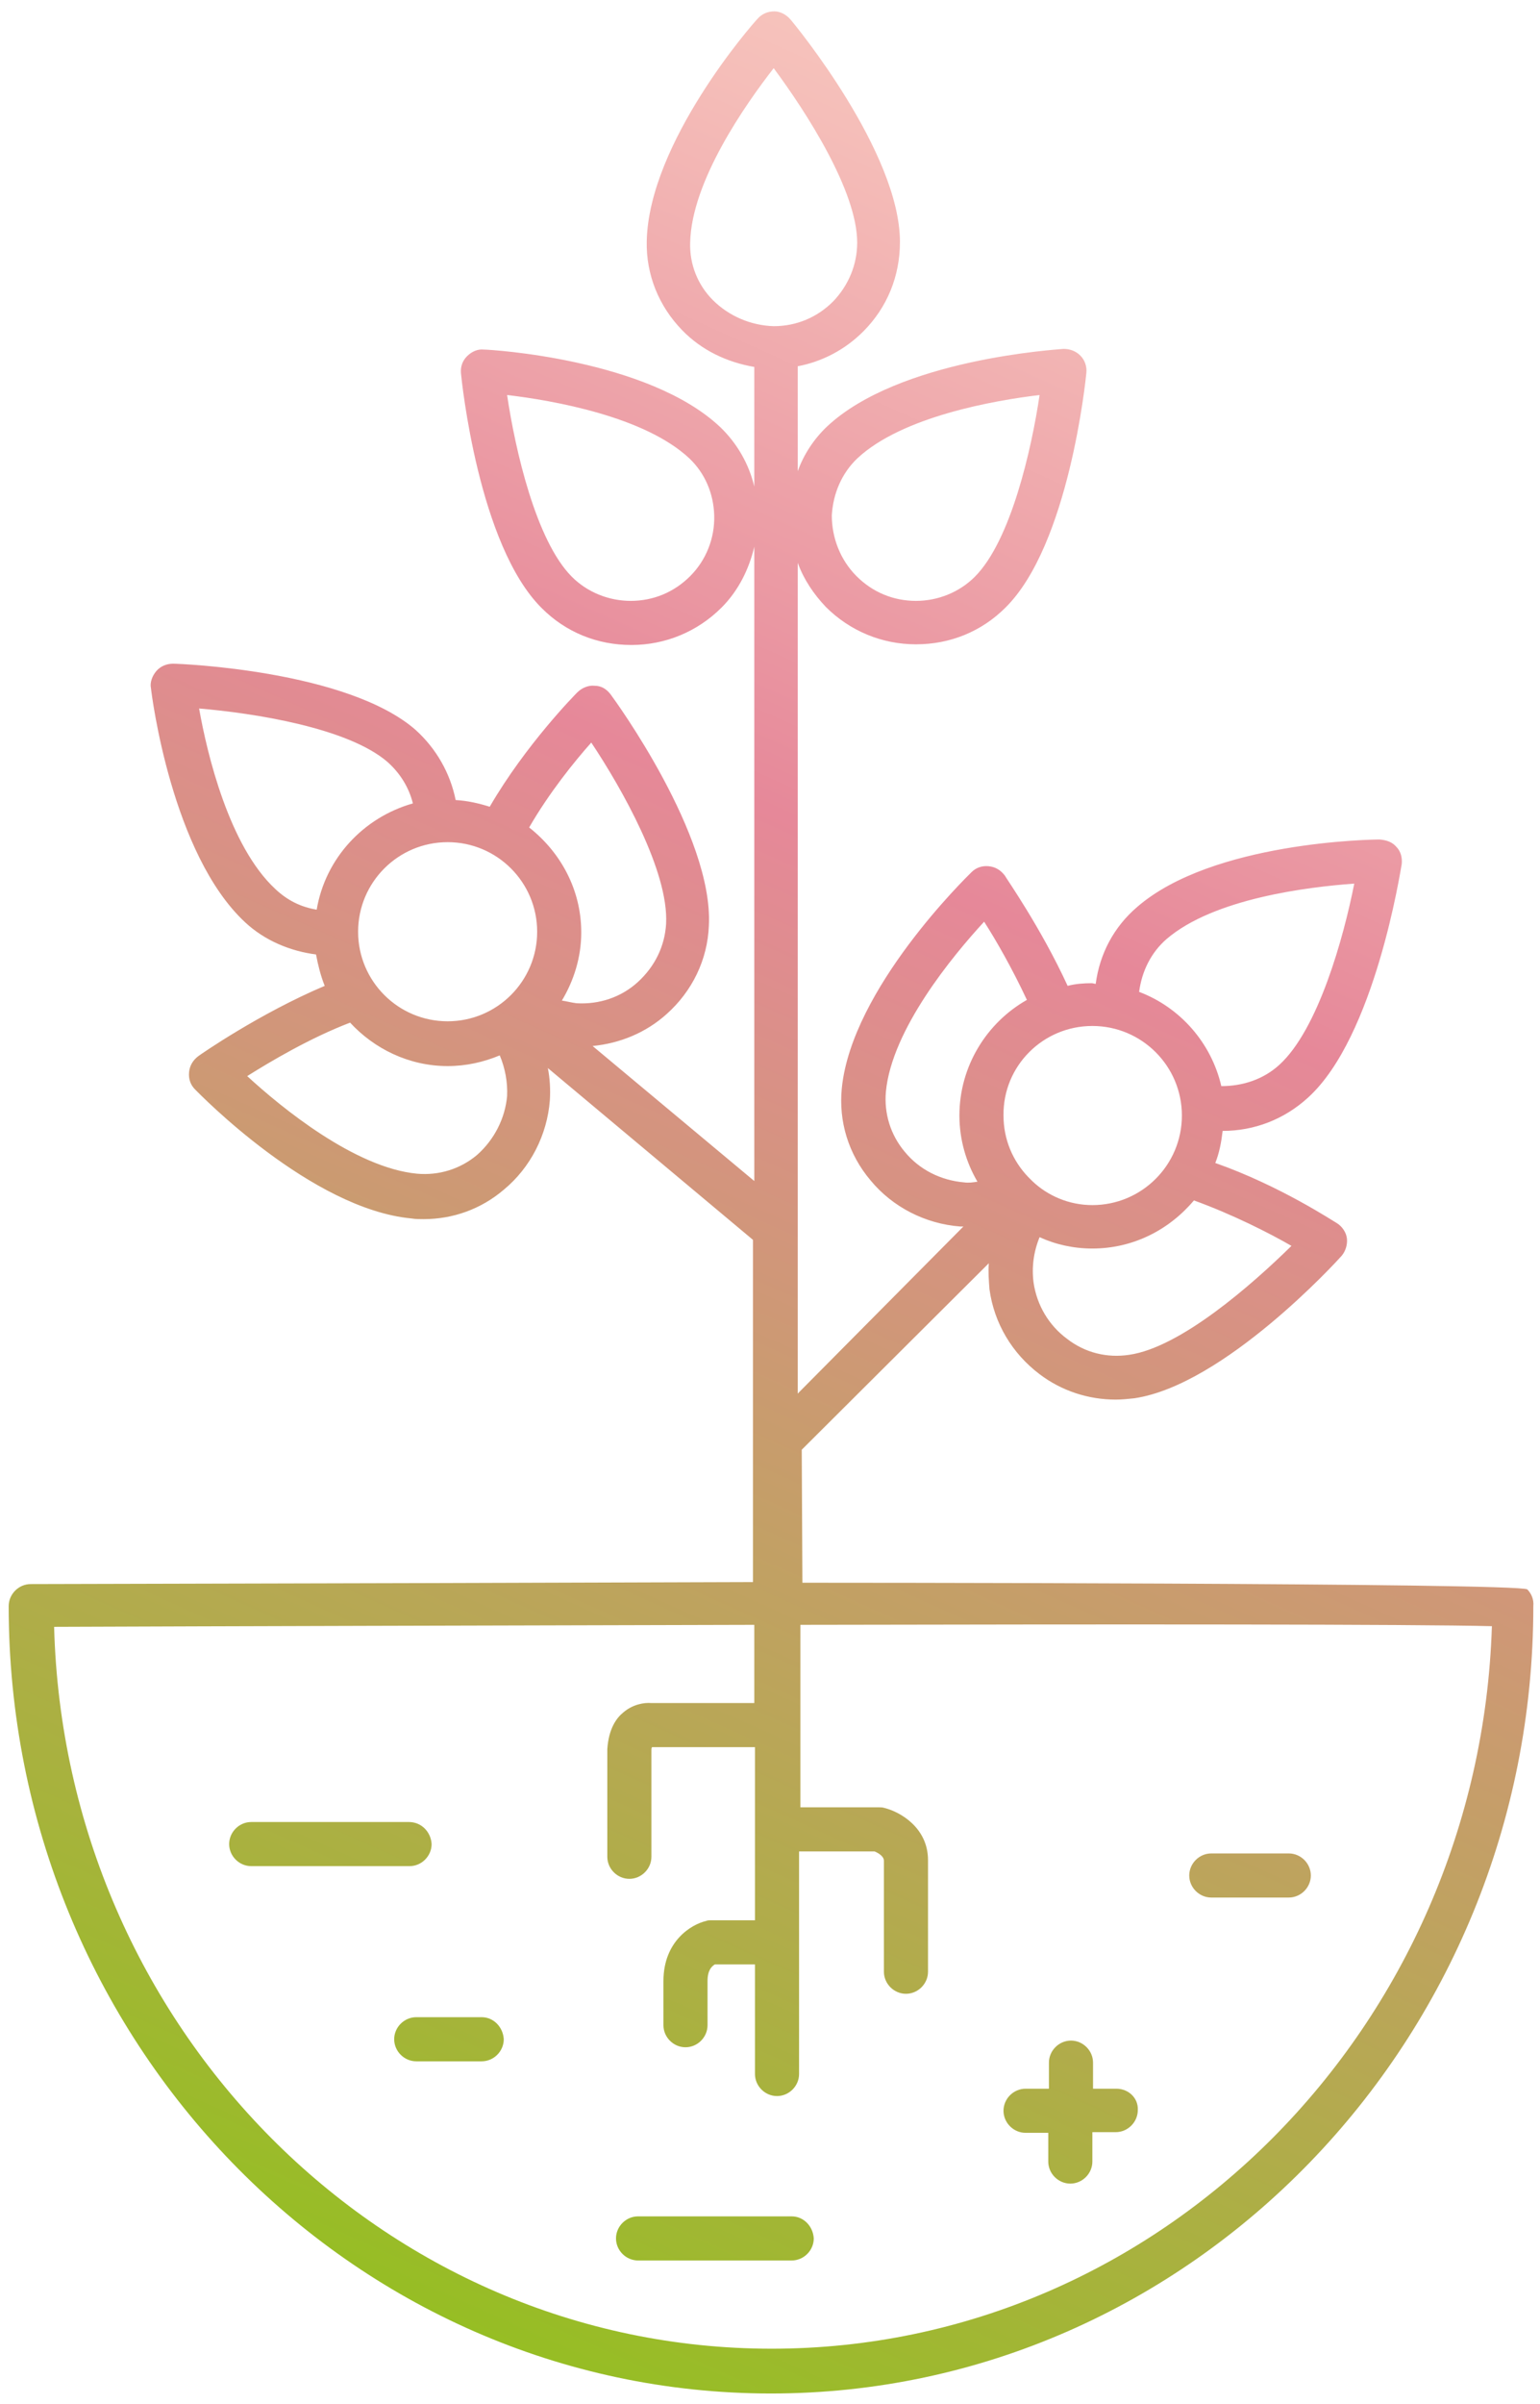 <?xml version="1.0" encoding="utf-8"?>
<!-- Generator: Adobe Illustrator 23.0.4, SVG Export Plug-In . SVG Version: 6.00 Build 0)  -->
<svg version="1.1" id="Ebene_1" xmlns="http://www.w3.org/2000/svg" xmlns:xlink="http://www.w3.org/1999/xlink" x="0px" y="0px"
	 viewBox="0 0 230.5 359.7" style="enable-background:new 0 0 230.5 359.7;" xml:space="preserve">
<style type="text/css">
	.st0{fill:url(#SVGID_1_);}
	.st1{fill:url(#SVGID_2_);}
	.st2{fill:url(#SVGID_3_);}
	.st3{fill:url(#SVGID_4_);}
	.st4{fill:url(#SVGID_5_);}
	.st5{fill:url(#SVGID_6_);}
	.st6{fill:url(#SVGID_7_);}
</style>
<g>
	<linearGradient id="SVGID_1_" gradientUnits="userSpaceOnUse" x1="51.67" y1="350.346" x2="203.309" y2="11.154">
		<stop  offset="0" style="stop-color:#93C01F"/>
		<stop  offset="0.633" style="stop-color:#E68899"/>
		<stop  offset="0.703" style="stop-color:#EA97A2"/>
		<stop  offset="0.898" style="stop-color:#F5BEB9"/>
		<stop  offset="1" style="stop-color:#F9CDC2"/>
	</linearGradient>
	<path class="st0" d="M228.6,237.8c-1-1-108.5-1-108.5-1l-0.1-19.9l28-27.9c-0.1,1.3,0,2.6,0.1,3.9c0.7,5.1,3.4,9.6,7.5,12.7
		c3.3,2.5,7.3,3.8,11.4,3.8c0.9,0,1.9-0.1,2.8-0.2c13.4-2,30.3-20.5,31-21.3c0.6-0.7,0.9-1.7,0.8-2.6s-0.7-1.8-1.5-2.3
		c-0.4-0.2-8.5-5.6-18.2-9c0.6-1.5,0.9-3.1,1.1-4.8c4.7,0,9.2-1.7,12.8-5c10-9.1,13.8-33.9,14-34.9c0.1-0.9-0.1-1.9-0.8-2.6
		c-0.6-0.7-1.4-1-2.5-1.1c-1,0-25,0.3-36.3,10.1c-3.5,3-5.6,7-6.2,11.5c-0.2,0-0.4-0.1-0.6-0.1c-1.2,0-2.5,0.1-3.6,0.4
		c-4-8.7-9.2-16.1-9.4-16.5c-0.6-0.8-1.4-1.3-2.4-1.4c-1-0.1-1.9,0.2-2.6,0.9c-0.7,0.7-17.9,17.4-19.4,32.3c-0.5,5,1,9.9,4.3,13.8
		c3.3,4,8.2,6.5,13.4,6.9c0.2,0,0.3,0,0.5,0l-24.8,25V84.2c0.9,2.5,2.4,4.7,4.2,6.6c3.6,3.6,8.4,5.6,13.5,5.6s9.8-1.9,13.4-5.5
		c9.5-9.4,12-34.1,12.1-35.1c0.1-0.9-0.2-1.9-0.9-2.6c-0.7-0.7-1.6-1-2.5-1c-1,0.1-24.6,1.5-35.4,11.6c-2,1.9-3.5,4.2-4.4,6.7V54.8
		c3.7-0.7,7.1-2.5,9.8-5.2c3.6-3.6,5.5-8.3,5.5-13.4c0-13.4-15.7-32.5-16.4-33.3c-0.6-0.7-1.5-1.2-2.4-1.2c-1,0-1.9,0.4-2.5,1.1
		c-0.7,0.7-16.3,18.5-16.6,33.3c-0.1,5,1.8,9.7,5.3,13.3c2.9,3,6.7,4.8,10.8,5.5v17.9c-0.8-3.4-2.6-6.5-5.1-8.9
		C97,53.7,73.4,52.3,72.4,52.3c-0.9-0.1-1.8,0.3-2.5,1s-1,1.6-0.9,2.6S71.6,81.6,81.1,91c3.6,3.6,8.3,5.5,13.4,5.5s9.9-2,13.5-5.6
		c2.5-2.5,4.1-5.7,4.9-9.1v94.9l-24.2-20.2c4.1-0.4,8-2,11.1-4.8c3.8-3.4,6.1-8.1,6.3-13.2c0.7-13.5-14.1-33.8-14.7-34.6
		c-0.6-0.8-1.4-1.3-2.4-1.3c-0.9-0.1-1.9,0.3-2.6,1c-0.3,0.3-7.7,7.8-13.1,17.1c-1.6-0.5-3.3-0.9-5.1-1c-0.8-4-2.9-7.7-6-10.5
		C52,100.3,27,99.3,25.9,99.3c-1,0-1.9,0.4-2.5,1.1s-1,1.7-0.8,2.6c0.1,1,3.1,24.8,14.1,35c2.9,2.7,6.7,4.3,10.6,4.8
		c0.3,1.6,0.7,3.2,1.3,4.7c-9.7,4.1-18.5,10.2-18.9,10.5c-0.8,0.6-1.3,1.4-1.4,2.4s0.2,1.9,0.9,2.6c0.7,0.7,17.4,17.9,32.4,19.3
		c0.6,0.1,1.2,0.1,1.8,0.1c4.4,0,8.6-1.5,12-4.4c4-3.3,6.5-8.2,6.9-13.4c0.1-1.6,0-3.3-0.3-4.8l30.7,25.7v51.2
		c-28.4,0.1-63.9,0.2-108.1,0.3c-1.8,0-3.3,1.5-3.3,3.3c0,65,51.2,117.8,114.1,117.8s114.1-52.9,114.1-117.8
		C229.6,239.3,229.2,238.4,228.6,237.8z M193.3,186.4c-5.9,5.8-16.6,15.2-24.3,16.3c-3.3,0.5-6.6-0.3-9.3-2.4c-2.7-2-4.5-5-5-8.4
		c-0.3-2.3,0-4.6,0.9-6.8c2.4,1.1,5.1,1.7,7.9,1.7c6.1,0,11.5-2.8,15.2-7.2C184.5,181.7,190,184.5,193.3,186.4z M174.6,140.5
		c7.1-6.1,21.2-7.8,28.1-8.3c-1.6,8.1-5.4,21.8-11.2,27.1c-2.4,2.2-5.5,3.2-8.7,3.2c-1.5-6.5-6.2-11.8-12.3-14.1
		C170.9,145.3,172.3,142.5,174.6,140.5z M163.5,153.5c7.4,0,13.4,6,13.4,13.4s-6,13.4-13.4,13.4c-3.5,0-6.7-1.4-9-3.6
		c-0.2-0.2-0.4-0.4-0.6-0.6c-2.3-2.4-3.7-5.6-3.7-9.2C150.1,159.5,156.1,153.5,163.5,153.5z M135.4,172.3c-2.1-2.5-3.1-5.7-2.8-9
		c0.9-9.3,10-20.3,14.7-25.4c1.8,2.8,4.2,7,6.4,11.7c-6,3.4-10.1,9.9-10.1,17.3c0,3.6,1,7,2.7,9.9c-0.7,0.1-1.3,0.2-2,0.1
		C140.8,176.6,137.6,175,135.4,172.3z M128.3,68.6c6.7-6.3,20.6-8.7,27.3-9.5c-1.2,8.1-4.3,21.8-9.7,27.2c-2.3,2.3-5.5,3.6-8.8,3.6
		c-3.4,0-6.5-1.3-8.9-3.7c-2.4-2.4-3.7-5.7-3.7-9.1C124.7,73.8,126,70.8,128.3,68.6z M103.3,86.2c-2.4,2.4-5.5,3.7-8.9,3.7
		c-3.3,0-6.5-1.3-8.8-3.6c-5.4-5.4-8.5-19.1-9.7-27.2c6.8,0.8,20.6,3.2,27.3,9.5c2.3,2.2,3.6,5.2,3.7,8.5
		C107,80.5,105.7,83.8,103.3,86.2z M47.4,136.1c-2.4-0.4-4.4-1.4-6.2-3.1c-6.9-6.4-10.2-20.2-11.4-27c8.3,0.7,22.3,2.9,28.2,8
		c1.9,1.7,3.2,3.8,3.8,6.2C54.4,122.3,48.7,128.4,47.4,136.1z M71.4,172.8c-2.5,2.1-5.7,3.1-9,2.8c-9.3-0.9-20.3-9.9-25.4-14.6
		c3.5-2.2,9.4-5.7,15.4-8c3.6,3.9,8.8,6.5,14.6,6.5c2.8,0,5.4-0.6,7.8-1.6c0.8,1.9,1.2,4,1.1,6.1C75.6,167.3,74,170.5,71.4,172.8z
		 M67,152.8c-7.4,0-13.4-6-13.4-13.4S59.6,126,67,126s13.4,6,13.4,13.4C80.4,146.8,74.4,152.8,67,152.8z M84.1,149.7
		c1.8-3,2.9-6.5,2.9-10.2c0-6.4-3.1-12-7.8-15.7c3-5.2,6.8-9.9,9.3-12.7c4.6,6.9,11.6,19.3,11.2,27.1c-0.2,3.4-1.7,6.4-4.2,8.7
		s-5.8,3.4-9.2,3.2C85.5,150,84.8,149.8,84.1,149.7z M106.7,44.9c-2.3-2.3-3.5-5.4-3.4-8.6c0.2-9.2,8.3-20.7,12.5-26.1
		c4.9,6.6,12.5,18.4,12.5,26.1c0,3.3-1.3,6.4-3.6,8.8c-2.4,2.4-5.5,3.7-8.9,3.7C112.4,48.7,109.1,47.3,106.7,44.9z M115.5,351.4
		c-58.2,0-105.8-48.1-107.4-108c25.4-0.1,65.7-0.2,104.8-0.3v11.7H97.5c-1.1-0.1-2.8,0.2-4.2,1.4c-1,0.8-2.2,2.4-2.4,5.5v16.1
		c0,1.8,1.5,3.3,3.3,3.3s3.3-1.5,3.3-3.3v-15.9c0-0.2,0-0.4,0.1-0.5H113v25.9h-6.6c-0.2,0-0.5,0-0.7,0.1c-2.2,0.5-6.4,3-6.4,9v6.6
		c0,1.8,1.5,3.3,3.3,3.3s3.3-1.5,3.3-3.3v-6.6c0-1.6,0.6-2.2,1.1-2.5h6v16.4c0,1.8,1.5,3.3,3.3,3.3s3.3-1.5,3.3-3.3V277h11.3
		c0.5,0.2,1.4,0.7,1.4,1.4V295c0,1.8,1.5,3.3,3.3,3.3s3.3-1.5,3.3-3.3v-16.7c0-4.8-4.1-7.2-6.5-7.8c-0.3-0.1-0.6-0.1-0.8-0.1h-11.8
		v-27.3c47.5-0.1,91.9-0.1,103.5,0.2C221.4,303.2,173.8,351.4,115.5,351.4z"/>
	<linearGradient id="SVGID_2_" gradientUnits="userSpaceOnUse" x1="22.082" y1="337.118" x2="173.721" y2="-2.074">
		<stop  offset="0" style="stop-color:#93C01F"/>
		<stop  offset="0.633" style="stop-color:#E68899"/>
		<stop  offset="0.703" style="stop-color:#EA97A2"/>
		<stop  offset="0.898" style="stop-color:#F5BEB9"/>
		<stop  offset="1" style="stop-color:#F9CDC2"/>
	</linearGradient>
	<path class="st1" d="M61.2,272.6H37.6c-1.8,0-3.3,1.5-3.3,3.3s1.5,3.3,3.3,3.3h23.7c1.8,0,3.3-1.5,3.3-3.3
		C64.5,274.1,63.1,272.6,61.2,272.6z"/>
	<linearGradient id="SVGID_3_" gradientUnits="userSpaceOnUse" x1="138.555" y1="389.188" x2="290.193" y2="49.996">
		<stop  offset="0" style="stop-color:#93C01F"/>
		<stop  offset="0.633" style="stop-color:#E68899"/>
		<stop  offset="0.703" style="stop-color:#EA97A2"/>
		<stop  offset="0.898" style="stop-color:#F5BEB9"/>
		<stop  offset="1" style="stop-color:#F9CDC2"/>
	</linearGradient>
	<path class="st2" d="M181.3,283.9h11.6c1.8,0,3.3-1.5,3.3-3.3s-1.5-3.3-3.3-3.3h-11.6c-1.8,0-3.3,1.5-3.3,3.3
		S179.5,283.9,181.3,283.9z"/>
	<linearGradient id="SVGID_4_" gradientUnits="userSpaceOnUse" x1="47.755" y1="348.595" x2="199.394" y2="9.403">
		<stop  offset="0" style="stop-color:#93C01F"/>
		<stop  offset="0.633" style="stop-color:#E68899"/>
		<stop  offset="0.703" style="stop-color:#EA97A2"/>
		<stop  offset="0.898" style="stop-color:#F5BEB9"/>
		<stop  offset="1" style="stop-color:#F9CDC2"/>
	</linearGradient>
	<path class="st3" d="M72.1,301.8h-9.8c-1.8,0-3.3,1.5-3.3,3.3s1.5,3.3,3.3,3.3h9.8c1.8,0,3.3-1.5,3.3-3.3
		C75.3,303.3,73.9,301.8,72.1,301.8z"/>
	<linearGradient id="SVGID_5_" gradientUnits="userSpaceOnUse" x1="92.029" y1="368.388" x2="243.667" y2="29.196">
		<stop  offset="0" style="stop-color:#93C01F"/>
		<stop  offset="0.633" style="stop-color:#E68899"/>
		<stop  offset="0.703" style="stop-color:#EA97A2"/>
		<stop  offset="0.898" style="stop-color:#F5BEB9"/>
		<stop  offset="1" style="stop-color:#F9CDC2"/>
	</linearGradient>
	<path class="st4" d="M118.5,331.6h-23c-1.8,0-3.3,1.5-3.3,3.3s1.5,3.3,3.3,3.3h23c1.8,0,3.3-1.5,3.3-3.3
		C121.7,333.1,120.3,331.6,118.5,331.6z"/>
	<linearGradient id="SVGID_6_" gradientUnits="userSpaceOnUse" x1="129.274" y1="385.039" x2="280.913" y2="45.847">
		<stop  offset="0" style="stop-color:#93C01F"/>
		<stop  offset="0.633" style="stop-color:#E68899"/>
		<stop  offset="0.703" style="stop-color:#EA97A2"/>
		<stop  offset="0.898" style="stop-color:#F5BEB9"/>
		<stop  offset="1" style="stop-color:#F9CDC2"/>
	</linearGradient>
	<path class="st5" d="M167.1,312.5L167.1,312.5h-3.5v-3.9c0-1.8-1.5-3.3-3.3-3.3s-3.3,1.5-3.3,3.3v3.9h-3.5c-1.8,0-3.3,1.5-3.3,3.3
		s1.5,3.3,3.3,3.3l0,0h3.4v4.3c0,1.8,1.5,3.3,3.3,3.3s3.3-1.5,3.3-3.3V319h3.5c1.8,0,3.3-1.5,3.3-3.3
		C170.4,313.9,168.9,312.5,167.1,312.5z"/>
</g>
<linearGradient id="SVGID_7_" gradientUnits="userSpaceOnUse" x1="-168.436" y1="152.962" x2="-100.859" y2="55.283">
	<stop  offset="0" style="stop-color:#93C01F"/>
	<stop  offset="0.633" style="stop-color:#E68899"/>
	<stop  offset="0.703" style="stop-color:#EA97A2"/>
	<stop  offset="0.898" style="stop-color:#F5BEB9"/>
	<stop  offset="1" style="stop-color:#F9CDC2"/>
</linearGradient>
<rect x="-182.3" y="64.9" class="st6" width="95.3" height="78.5"/>
</svg>
